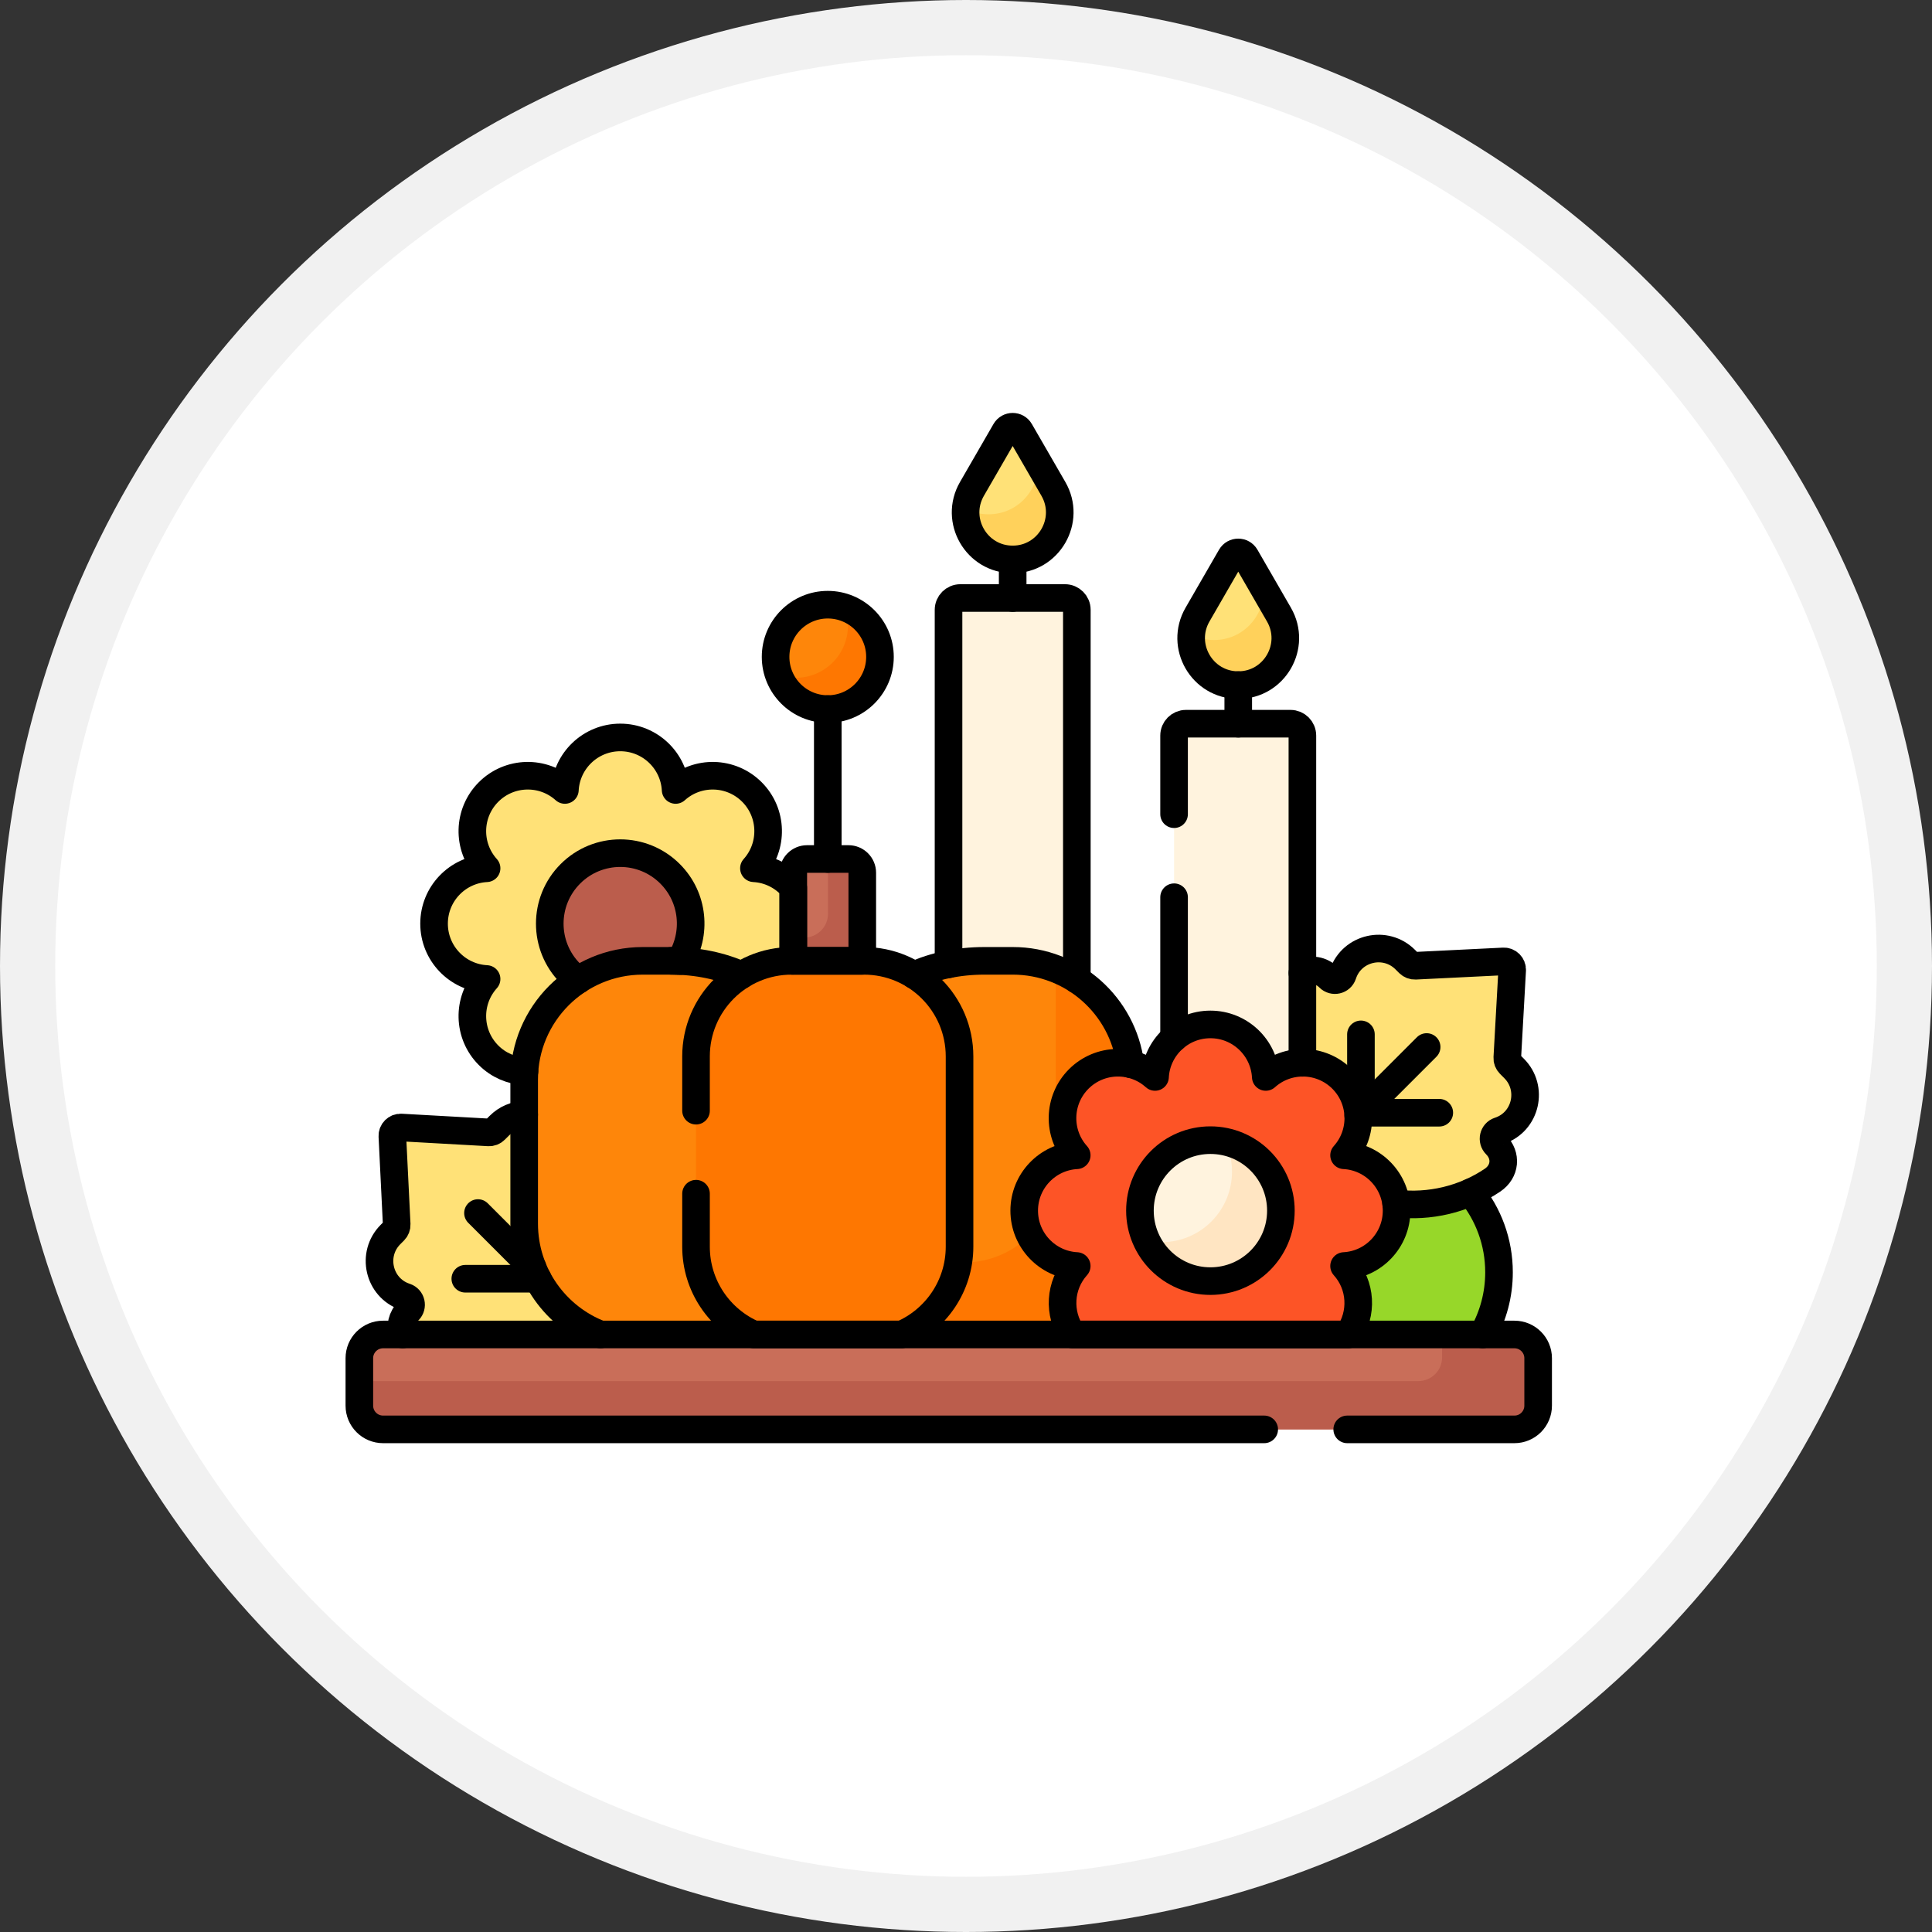 <svg xmlns="http://www.w3.org/2000/svg" fill="none" viewBox="0 0 70 70" height="70" width="70">
<rect x="0" y="0" width="70" height="70" fill="#333333" stroke="none"/>
<circle fill="#F1F1F1" r="35" cy="35" cx="35"></circle>
<circle fill="white" r="33" cy="35" cx="35"></circle>
<g clip-path="url(#clip0_734_867)">
<g clip-path="url(#clip1_734_867)">
<path fill="#97D729" d="M53.225 43.13C52.586 43.408 51.894 43.553 51.183 43.553C50.987 43.553 50.789 43.542 50.594 43.52L50.485 43.507L50.499 43.616C50.51 43.7 50.515 43.783 50.515 43.863C50.515 44.887 49.715 45.731 48.694 45.784L48.514 45.793L48.634 45.927C49.231 46.59 49.294 47.566 48.785 48.302L48.692 48.437H53.673C54.079 47.751 54.312 46.952 54.312 46.098C54.312 44.966 53.903 43.931 53.225 43.13Z"></path>
<path fill="#FE860A" d="M29.992 25.691C31.036 25.691 31.883 24.844 31.883 23.8C31.883 22.756 31.036 21.909 29.992 21.909C28.948 21.909 28.101 22.756 28.101 23.8C28.101 24.844 28.948 25.691 29.992 25.691Z"></path>
<path fill="#FE7701" d="M30.606 22.012C30.681 22.216 30.723 22.437 30.723 22.668C30.723 23.712 29.876 24.558 28.832 24.558C28.617 24.558 28.411 24.522 28.218 24.456C28.485 25.177 29.178 25.691 29.992 25.691C31.036 25.691 31.882 24.844 31.882 23.8C31.883 22.971 31.348 22.267 30.606 22.012Z"></path>
<path fill="#FFE177" d="M54.316 40.974C54.324 40.972 54.332 40.969 54.34 40.966C55.293 40.64 55.569 39.422 54.857 38.71L54.7 38.553C54.639 38.492 54.607 38.408 54.612 38.322L54.789 35.152C54.8 34.973 54.652 34.825 54.473 34.834L51.278 34.991C51.193 34.995 51.11 34.963 51.05 34.903L50.915 34.769C50.203 34.056 48.986 34.332 48.659 35.285C48.657 35.293 48.654 35.301 48.651 35.309C48.58 35.52 48.31 35.581 48.153 35.423C47.843 35.114 47.421 35.082 47.102 35.306V38.596C47.136 38.594 47.171 38.591 47.205 38.591C47.719 38.591 48.202 38.791 48.565 39.154C49.289 39.878 49.319 41.04 48.635 41.8L48.514 41.934L48.694 41.943C49.624 41.992 50.369 42.697 50.495 43.595C51.728 43.758 53.008 43.481 54.079 42.759C54.542 42.446 54.597 41.867 54.202 41.473C54.045 41.315 54.105 41.045 54.316 40.974Z"></path>
<path fill="#FFE177" d="M23.289 34.899H24.317C25.226 34.899 26.094 35.075 26.825 35.408L26.867 35.428L26.906 35.403C27.42 35.085 28.009 34.913 28.614 34.901C28.692 34.825 28.763 34.743 28.828 34.656V32.275C28.482 31.805 27.936 31.491 27.316 31.459C28.026 30.671 28.002 29.454 27.243 28.695C26.483 27.936 25.267 27.911 24.479 28.622C24.424 27.562 23.547 26.719 22.473 26.719C21.399 26.719 20.522 27.562 20.467 28.622C19.678 27.912 18.462 27.936 17.702 28.695C16.943 29.454 16.919 30.671 17.63 31.459C16.569 31.514 15.727 32.391 15.727 33.465C15.727 34.539 16.569 35.416 17.63 35.471C16.919 36.26 16.943 37.476 17.702 38.236C18.086 38.619 18.586 38.814 19.089 38.823C19.237 36.634 21.064 34.899 23.289 34.899Z"></path>
<path fill="#BB5D4C" d="M21.02 35.565C21.676 35.144 22.454 34.899 23.289 34.899H24.317C24.406 34.899 24.494 34.902 24.581 34.905C25.262 33.911 25.161 32.542 24.278 31.66C23.281 30.662 21.664 30.662 20.667 31.66C19.67 32.657 19.67 34.274 20.667 35.271C20.777 35.381 20.896 35.479 21.02 35.565Z"></path>
<path fill="#FFE177" d="M14.668 46.982C14.675 46.985 14.684 46.987 14.691 46.99C14.902 47.061 14.963 47.331 14.806 47.488C14.528 47.766 14.474 48.134 14.627 48.437H21.758L21.788 48.271C20.167 47.652 19.078 46.071 19.078 44.336V40.384C18.728 40.379 18.372 40.505 18.093 40.784L17.935 40.941C17.875 41.002 17.791 41.034 17.705 41.029L14.535 40.852C14.356 40.842 14.207 40.989 14.216 41.168L14.373 44.363C14.377 44.448 14.345 44.531 14.285 44.592L14.151 44.726C13.439 45.438 13.715 46.655 14.668 46.982Z"></path>
<path fill="#FFF3DE" d="M35.666 34.899H36.694C37.552 34.899 38.35 35.157 39.016 35.598V22.096C39.016 21.859 38.823 21.667 38.586 21.667H34.796C34.559 21.667 34.367 21.859 34.367 22.096V35.025C34.785 34.942 35.224 34.899 35.666 34.899Z"></path>
<path fill="#FFE177" d="M36.429 15.613L35.216 17.713C34.56 18.849 35.38 20.269 36.691 20.269C38.002 20.269 38.822 18.849 38.166 17.713L36.953 15.613C36.837 15.411 36.545 15.411 36.429 15.613Z"></path>
<path fill="#FFF3DE" d="M43.855 37.203C44.879 37.203 45.722 38.004 45.776 39.025L45.785 39.205L45.919 39.084C46.268 38.77 46.718 38.596 47.188 38.592V26.651C47.188 26.414 46.996 26.221 46.758 26.221H42.969C42.731 26.221 42.539 26.414 42.539 26.651V37.724C42.884 37.401 43.347 37.203 43.855 37.203Z"></path>
<path fill="#FFD15B" d="M38.166 17.713L37.618 16.763C37.654 17.73 36.891 18.634 35.815 18.634C35.512 18.634 35.233 18.562 34.991 18.437C34.92 19.374 35.65 20.269 36.691 20.269C38.002 20.268 38.822 18.849 38.166 17.713Z"></path>
<path fill="#C96E59" d="M31.242 34.899V31.622C31.242 31.346 31.018 31.123 30.742 31.123H29.242C28.966 31.123 28.742 31.346 28.742 31.622V34.899H31.242Z"></path>
<path fill="#BB5D4C" d="M30.742 31.123H30V33.109C30 33.584 29.615 33.969 29.14 33.969H28.742V34.899H31.242V31.622C31.242 31.346 31.018 31.123 30.742 31.123Z"></path>
<path fill="#FE860A" d="M38.925 48.302C38.417 47.566 38.479 46.59 39.076 45.927L39.197 45.793L39.017 45.783C37.995 45.731 37.195 44.887 37.195 43.863C37.195 42.84 37.995 41.996 39.017 41.943L39.197 41.934L39.076 41.8C38.391 41.04 38.422 39.878 39.146 39.154C39.509 38.791 39.992 38.591 40.506 38.591C40.663 38.591 40.817 38.611 40.967 38.648C40.736 36.492 38.912 34.812 36.695 34.812H35.667C34.679 34.812 33.769 35.019 33.048 35.362L33.046 35.384C34.025 35.977 34.68 37.051 34.68 38.276V45.169C34.68 46.519 33.879 47.737 32.638 48.272V48.437H39.018L38.925 48.302Z"></path>
<path fill="#FE7701" d="M37.379 44.681C36.766 45.335 35.888 45.742 34.929 45.742H34.629C34.438 46.855 33.7 47.814 32.638 48.272V48.437H39.018L38.925 48.302C38.417 47.566 38.479 46.59 39.076 45.927L39.197 45.793L39.017 45.784C38.287 45.746 37.672 45.303 37.379 44.681Z"></path>
<path fill="#FE7701" d="M40.505 38.591C40.663 38.591 40.817 38.612 40.967 38.648C40.792 37.014 39.701 35.654 38.217 35.091C38.24 35.252 38.252 35.415 38.252 35.582V42.148C38.484 42.031 38.742 41.958 39.017 41.943L39.197 41.934L39.076 41.8C38.391 41.04 38.422 39.878 39.146 39.154C39.509 38.791 39.992 38.591 40.505 38.591Z"></path>
<path fill="#FE860A" d="M22.003 48.437H27.346V48.272C26.105 47.737 25.304 46.519 25.304 45.169V38.277C25.304 37.053 25.958 35.979 26.936 35.386V35.363C26.214 35.019 25.304 34.813 24.317 34.813H23.289C20.916 34.813 18.992 36.736 18.992 39.11V44.336C18.992 46.261 20.258 47.89 22.003 48.437Z"></path>
<path fill="#FE7701" d="M27.533 48.437H32.451C33.799 47.963 34.766 46.679 34.766 45.169V38.277C34.766 36.364 33.215 34.813 31.302 34.813H28.682C26.769 34.813 25.218 36.364 25.218 38.277V45.169C25.218 46.679 26.184 47.963 27.533 48.437Z"></path>
<path fill="#FD5426" d="M39.012 45.87C38.36 46.593 38.329 47.677 38.915 48.437H48.796C49.382 47.677 49.351 46.593 48.698 45.87C49.759 45.815 50.601 44.938 50.601 43.864C50.601 42.79 49.759 41.913 48.698 41.858C49.409 41.069 49.385 39.853 48.626 39.093C47.866 38.334 46.65 38.31 45.861 39.02C45.806 37.96 44.929 37.117 43.855 37.117C42.781 37.117 41.904 37.96 41.849 39.02C41.061 38.31 39.844 38.334 39.085 39.093C38.326 39.853 38.301 41.069 39.012 41.858C37.952 41.913 37.109 42.79 37.109 43.864C37.109 44.938 37.952 45.815 39.012 45.87Z"></path>
<path fill="#FFF3DE" d="M43.855 46.417C45.266 46.417 46.409 45.274 46.409 43.863C46.409 42.453 45.266 41.31 43.855 41.31C42.445 41.31 41.302 42.453 41.302 43.863C41.302 45.274 42.445 46.417 43.855 46.417Z"></path>
<path fill="#FFE5C2" d="M44.397 41.368C44.552 41.697 44.638 42.064 44.638 42.452C44.638 43.862 43.495 45.006 42.085 45.006C41.899 45.006 41.718 44.985 41.543 44.947C41.951 45.816 42.833 46.417 43.855 46.417C45.266 46.417 46.409 45.274 46.409 43.864C46.409 42.639 45.547 41.617 44.397 41.368Z"></path>
<path fill="#C96E59" d="M54.871 51.789H13.879C13.404 51.789 13.02 51.404 13.02 50.929V49.21C13.02 48.736 13.404 48.351 13.879 48.351H54.871C55.346 48.351 55.73 48.736 55.73 49.21V50.929C55.73 51.404 55.346 51.789 54.871 51.789Z"></path>
<path fill="#BB5D4C" d="M54.871 48.351H52.25V49.18C52.25 49.654 51.865 50.039 51.391 50.039H13.02V50.929C13.02 51.404 13.404 51.789 13.879 51.789H54.871C55.346 51.789 55.73 51.404 55.73 50.929V49.21C55.73 48.736 55.346 48.351 54.871 48.351Z"></path>
<path fill="#FFE177" d="M44.601 20.167L43.388 22.268C42.733 23.404 43.552 24.823 44.864 24.823C46.175 24.823 46.994 23.404 46.339 22.268L45.126 20.167C45.009 19.965 44.718 19.965 44.601 20.167Z"></path>
<path fill="#FFD15B" d="M46.339 22.268L45.79 21.318C45.826 22.284 45.064 23.189 43.987 23.189C43.684 23.189 43.406 23.117 43.163 22.992C43.093 23.929 43.823 24.823 44.864 24.823C46.175 24.823 46.994 23.404 46.339 22.268Z"></path>
<path stroke-linejoin="round" stroke-linecap="round" stroke-miterlimit="10" stroke="black" d="M53.722 48.351C54.097 47.685 54.312 46.917 54.312 46.098C54.312 44.998 53.925 43.99 53.281 43.199"></path>
<path stroke-linejoin="round" stroke-linecap="round" stroke-miterlimit="10" stroke="black" d="M29.992 25.691V31.122"></path>
<path stroke-linejoin="round" stroke-linecap="round" stroke-miterlimit="10" stroke="black" d="M50.584 43.605C51.79 43.743 53.034 43.463 54.078 42.759C54.541 42.446 54.597 41.867 54.202 41.473C54.044 41.315 54.105 41.045 54.316 40.974C54.324 40.972 54.332 40.969 54.34 40.966C55.293 40.64 55.569 39.422 54.857 38.71L54.7 38.553C54.639 38.492 54.607 38.408 54.612 38.322L54.789 35.152C54.799 34.973 54.652 34.825 54.473 34.834L51.278 34.991C51.193 34.995 51.11 34.963 51.049 34.903L50.915 34.769C50.203 34.056 48.986 34.332 48.659 35.285C48.656 35.293 48.654 35.301 48.651 35.309C48.58 35.52 48.31 35.581 48.153 35.423C47.87 35.141 47.494 35.09 47.188 35.254"></path>
<path stroke-linejoin="round" stroke-linecap="round" stroke-miterlimit="10" stroke="black" d="M51.69 37.935L49.21 40.416"></path>
<path stroke-linejoin="round" stroke-linecap="round" stroke-miterlimit="10" stroke="black" d="M52.148 40.316H49.309V37.477"></path>
<path stroke-linejoin="round" stroke-linecap="round" stroke-miterlimit="10" stroke="black" d="M28.682 34.813H28.697C28.712 34.796 28.727 34.78 28.742 34.763V32.167C28.395 31.758 27.887 31.489 27.316 31.459C28.026 30.67 28.002 29.454 27.243 28.695C26.483 27.935 25.267 27.911 24.479 28.622C24.424 27.562 23.547 26.719 22.473 26.719C21.399 26.719 20.522 27.562 20.467 28.622C19.678 27.911 18.462 27.935 17.702 28.695C16.943 29.454 16.919 30.67 17.63 31.459C16.569 31.514 15.727 32.391 15.727 33.465C15.727 34.539 16.569 35.416 17.63 35.471C16.919 36.26 16.943 37.476 17.702 38.235C18.064 38.597 18.53 38.789 19.003 38.817"></path>
<path stroke-linejoin="round" stroke-linecap="round" stroke-miterlimit="10" stroke="black" d="M24.317 34.813C24.424 34.813 24.529 34.816 24.634 34.821C25.253 33.835 25.137 32.518 24.278 31.66C23.281 30.662 21.664 30.662 20.667 31.66C19.67 32.657 19.67 34.274 20.667 35.271C20.755 35.359 20.849 35.437 20.946 35.509"></path>
<path stroke-linejoin="round" stroke-linecap="round" stroke-miterlimit="10" stroke="black" d="M18.992 40.387C18.67 40.402 18.349 40.528 18.093 40.784L17.935 40.941C17.875 41.002 17.791 41.034 17.705 41.029L14.535 40.852C14.356 40.842 14.207 40.989 14.216 41.168L14.373 44.363C14.377 44.448 14.345 44.531 14.285 44.592L14.151 44.726C13.439 45.438 13.715 46.655 14.668 46.982C14.676 46.985 14.684 46.987 14.691 46.99C14.903 47.061 14.963 47.331 14.806 47.488C14.554 47.74 14.487 48.067 14.59 48.351"></path>
<path stroke-linejoin="round" stroke-linecap="round" stroke-miterlimit="10" stroke="black" d="M17.318 43.951L19.299 45.932"></path>
<path stroke-linejoin="round" stroke-linecap="round" stroke-miterlimit="10" stroke="black" d="M16.859 46.331H19.483"></path>
<path stroke-linejoin="round" stroke-linecap="round" stroke-miterlimit="10" stroke="black" d="M39.016 35.494V22.096C39.016 21.859 38.823 21.667 38.586 21.667H34.796C34.559 21.667 34.367 21.859 34.367 22.096V34.939"></path>
<path stroke-linejoin="round" stroke-linecap="round" stroke-miterlimit="10" stroke="black" d="M36.691 20.269V21.667"></path>
<path stroke-linejoin="round" stroke-linecap="round" stroke-miterlimit="10" stroke="black" d="M47.188 38.507V26.651C47.188 26.414 46.996 26.221 46.758 26.221H42.969C42.731 26.221 42.539 26.414 42.539 26.651V29.5"></path>
<path stroke-linejoin="round" stroke-linecap="round" stroke-miterlimit="10" stroke="black" d="M42.539 32.508V37.609"></path>
<path stroke-linejoin="round" stroke-linecap="round" stroke-miterlimit="10" stroke="black" d="M44.864 24.823V26.221"></path>
<path stroke-linejoin="round" stroke-linecap="round" stroke-miterlimit="10" stroke="black" d="M31.242 31.622C31.242 31.346 31.018 31.123 30.742 31.123H29.242C28.966 31.123 28.742 31.346 28.742 31.622V34.813H31.242V31.622Z"></path>
<path stroke-linejoin="round" stroke-linecap="round" stroke-miterlimit="10" stroke="black" d="M40.955 38.557C40.683 36.445 38.88 34.813 36.695 34.813H35.667C34.712 34.813 33.832 35.007 33.123 35.33"></path>
<path stroke-linejoin="round" stroke-linecap="round" stroke-miterlimit="10" stroke="black" d="M26.861 35.33C26.152 35.007 25.271 34.813 24.317 34.813H23.289C20.916 34.813 18.992 36.736 18.992 39.11V44.336C18.992 46.17 20.141 47.734 21.758 48.351"></path>
<path stroke-linejoin="round" stroke-linecap="round" stroke-miterlimit="10" stroke="black" d="M25.218 43.25V45.169C25.218 46.596 26.081 47.821 27.314 48.351H32.67C33.902 47.821 34.766 46.596 34.766 45.169V38.277C34.766 36.364 33.215 34.813 31.302 34.813H28.682C26.769 34.813 25.218 36.364 25.218 38.277V40.242"></path>
<path stroke-linejoin="round" stroke-linecap="round" stroke-miterlimit="10" stroke="black" d="M39.012 45.87C38.384 46.567 38.333 47.597 38.855 48.351H48.856C49.377 47.597 49.327 46.567 48.698 45.87C49.759 45.815 50.601 44.938 50.601 43.864C50.601 42.79 49.759 41.913 48.698 41.858C49.409 41.069 49.385 39.853 48.626 39.093C47.866 38.334 46.65 38.31 45.861 39.02C45.806 37.96 44.929 37.117 43.855 37.117C42.781 37.117 41.904 37.96 41.849 39.02C41.061 38.31 39.845 38.334 39.085 39.093C38.326 39.853 38.301 41.069 39.012 41.858C37.952 41.913 37.109 42.79 37.109 43.864C37.109 44.938 37.952 45.815 39.012 45.87Z"></path>
<path stroke-linejoin="round" stroke-linecap="round" stroke-miterlimit="10" stroke="black" d="M43.855 46.417C45.266 46.417 46.409 45.274 46.409 43.864C46.409 42.453 45.266 41.31 43.855 41.31C42.445 41.31 41.302 42.453 41.302 43.864C41.302 45.274 42.445 46.417 43.855 46.417Z"></path>
<path stroke-linejoin="round" stroke-linecap="round" stroke-miterlimit="10" stroke="black" d="M36.429 15.613L35.216 17.713C34.56 18.849 35.38 20.269 36.691 20.269C38.002 20.269 38.822 18.849 38.166 17.713L36.953 15.613C36.837 15.411 36.545 15.411 36.429 15.613Z"></path>
<path stroke-linejoin="round" stroke-linecap="round" stroke-miterlimit="10" stroke="black" d="M44.601 20.167L43.388 22.268C42.733 23.404 43.552 24.823 44.864 24.823C46.175 24.823 46.994 23.404 46.339 22.268L45.126 20.167C45.009 19.965 44.718 19.965 44.601 20.167Z"></path>
<path stroke-linejoin="round" stroke-linecap="round" stroke-miterlimit="10" stroke="black" d="M29.992 25.691C31.036 25.691 31.883 24.844 31.883 23.8C31.883 22.756 31.036 21.909 29.992 21.909C28.948 21.909 28.101 22.756 28.101 23.8C28.101 24.844 28.948 25.691 29.992 25.691Z"></path>
<path stroke-linejoin="round" stroke-linecap="round" stroke-miterlimit="10" stroke="black" d="M48.812 51.789H54.871C55.346 51.789 55.73 51.404 55.73 50.929V49.21C55.73 48.736 55.346 48.351 54.871 48.351H13.879C13.404 48.351 13.02 48.736 13.02 49.21V50.929C13.02 51.404 13.404 51.789 13.879 51.789H45.805"></path>
</g>
</g>
<defs>
<clipPath id="clip0_734_867">
<rect transform="translate(11 13)" fill="white" height="44" width="48.125"></rect>
</clipPath>
<clipPath id="clip1_734_867">
<rect transform="translate(12.375 11.625)" fill="white" height="44" width="44"></rect>
</clipPath>
</defs>
</svg>
